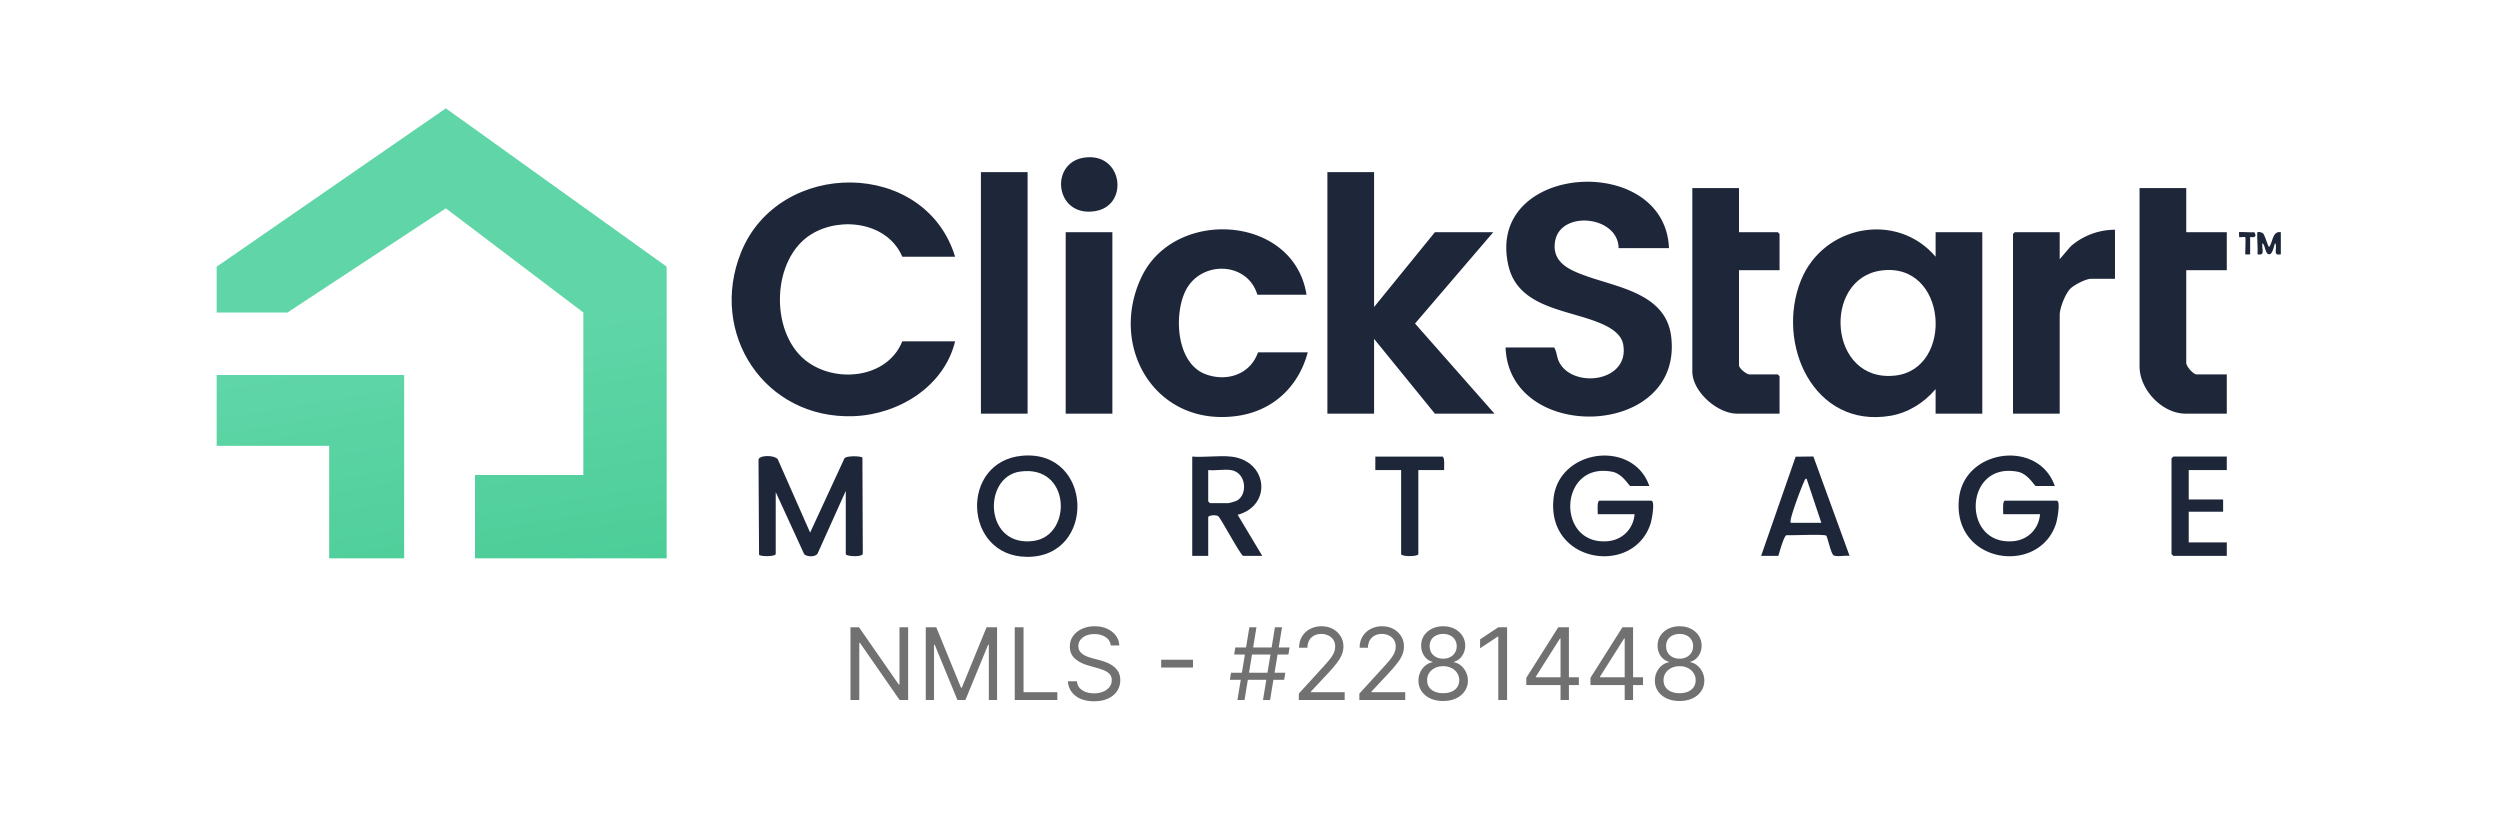 <svg xmlns="http://www.w3.org/2000/svg" width="300" height="100" fill="none"><g clip-path="url(#a)"><path fill="url(#b)" d="M57 67V57h13V37.5L53.5 25l-19 12.5H26V32l27.5-19L80 32v35H57Z"/><path fill="url(#c)" d="M48.5 45v22h-9V53.5H26V45h22.5Z"/><path fill="#1E273A" d="M114.614 30.807h-6.339c-1.747-4.109-7.341-4.882-10.898-2.71-4.788 2.924-5.038 11.672-.738 15.129 3.514 2.823 9.828 2.236 11.636-2.268h6.339c-1.309 5.404-6.753 8.775-12.158 8.982-10.686.405-17.47-9.92-13.524-19.675 4.556-11.256 22.082-11.237 25.682.542Z"/><path fill="#1E273A" fill-rule="evenodd" d="M232.272 27.863v2.942c-4.665-5.476-13.468-3.777-16.142 2.798-3.107 7.64 1.499 17.855 10.724 16.292 2.128-.36 4.051-1.574 5.418-3.2v2.944h5.603V27.863h-5.603Zm-6.524 4.6c7.966-1.074 8.775 11.767 1.716 12.6-8.068.95-8.859-11.637-1.716-12.6Z" clip-rule="evenodd"/><path fill="#1E273A" d="M200.278 29.777h-6.046c-.05-3.916-7.043-4.587-7.63-.775-.399 2.58 1.881 3.461 3.865 4.164 3.824 1.352 9.428 2.131 10.067 7.168 1.563 12.31-19.446 12.938-19.866 1.36h5.824c.334.505.303 1.158.605 1.751 1.641 3.222 8.468 2.421 7.691-2.083-.236-1.37-1.674-2.13-2.837-2.612-3.89-1.619-9.777-1.8-10.944-6.883-2.829-12.329 18.8-13.67 19.271-2.089v-.001ZM164.89 20.655V36.84l7.299-8.976h7.003l-9.388 10.96 9.535 10.816h-7.15l-7.299-8.974v8.974h-5.603V20.655h5.603ZM150.884 35.369c-1.207-4.034-6.838-4.13-8.632-.447-1.406 2.887-1.096 8.658 2.399 9.977 2.54.959 5.384.047 6.306-2.616h5.972c-1.103 4.138-4.195 7.04-8.494 7.633-9.793 1.353-15.463-8.304-11.437-16.709 3.991-8.334 18.284-7.422 19.785 2.162h-5.899ZM208.681 22.567v5.297h4.644c.017 0 .222.205.222.221v4.34h-4.866v11.403c0 .38.906 1.103 1.253 1.103h3.391a1.4 1.4 0 0 1 .222.222v4.487h-5.087c-2.372 0-5.382-2.636-5.382-5.076V22.567h5.603ZM262.349 22.567v5.297h4.866v4.561h-4.866v11.108c0 .425.835 1.397 1.253 1.397h3.613v4.708h-4.94c-2.826 0-5.529-2.885-5.529-5.666V22.567h5.603ZM123.312 20.655h-5.603V49.64h5.603V20.655ZM253.798 27.57v5.885h-2.875c-.613 0-2.044.736-2.491 1.194-.604.62-1.268 2.315-1.268 3.147v11.843h-5.603V28.085c0-.016.205-.221.221-.221h5.382V31.1l1.326-1.546a8.102 8.102 0 0 1 5.31-1.985h-.002ZM133.486 27.863h-5.603V49.64h5.603V27.863ZM130.057 18.925c4.669-.73 5.492 5.703 1.404 6.402-4.844.83-5.582-5.75-1.404-6.402ZM270.9 27.864c.083-.081.508.009.664.146.235.203.586 1.621.736 1.621.463-.585.366-1.928 1.4-1.767v2.648c-1.027.218-.386-.645-.664-1.326-.141 0-.24 1.329-.737 1.329s-.453-1.126-.81-1.326c-.098.71.372 1.541-.592 1.323.071-.38-.094-2.555 0-2.648h.003ZM269.427 28.452c-.044-.043-.576.033-.738 0 .025-.143-.035-.55 0-.587.064-.066 1.546.049 1.832-.003.48.844-.504.531-.504.59v2.06c0 .03-.59.03-.59 0 0-.3.074-1.989 0-2.06ZM93.087 66.485c-.102.33-1.84.311-2 .083l-.066-11.412c.11-.587 2.08-.554 2.34.021l3.855 8.734L101.334 55c.28-.336 2.005-.29 2.157-.074l.044 11.538c-.142.427-2.043.301-2.043.021v-7.577l-3.357 7.465c-.186.503-1.375.472-1.645.1l-3.403-7.417v7.43ZM197.919 58.32h-2.286c-.138 0-.925-1.458-2.129-1.702-6.501-1.311-6.836 8.927-.526 8.32 1.747-.169 3.031-1.498 3.172-3.236h-4.423c.02-.295-.117-1.618.221-1.618h6.193c.524 0 .056 2.348-.066 2.729-2.033 6.366-12.57 4.784-11.64-3.082.693-5.87 9.541-7.02 11.485-1.413l-.001.001ZM246.573 58.32h-2.285c-.139 0-.925-1.458-2.129-1.702-6.502-1.311-6.836 8.927-.527 8.32 1.747-.169 3.032-1.498 3.172-3.236h-4.423c.021-.295-.116-1.618.222-1.618h6.193c.524 0 .056 2.348-.066 2.729-2.028 6.344-12.573 4.81-11.641-3.082.694-5.87 9.541-7.02 11.486-1.413l-.002.001Z"/><path fill="#1E273A" fill-rule="evenodd" d="M122.693 54.686c8.506-.727 8.896 12.192.547 12.137-7.682-.05-8.099-11.491-.547-12.137Zm-.301 1.906c6.112-.887 6.317 7.633 1.692 8.31-5.974.875-6.221-7.652-1.692-8.31ZM148.522 61.78c4.204-1.158 3.578-6.528-.808-6.99h-.001c-.766-.081-1.597-.046-2.43-.01-.753.031-1.508.063-2.215.01v11.917h1.917v-4.634c0-.264 1.074-.347 1.252-.073.186.218.682 1.073 1.217 1.995.747 1.29 1.571 2.712 1.734 2.712h2.285l-2.951-4.928Zm-.184-1.659c1.446-.67 1.253-3.437-.624-3.713-.43-.064-.927-.036-1.424-.008-.45.025-.9.05-1.304.008v3.752c0 .016.205.22.222.22h2.211c.047 0 .828-.216.919-.259Z" clip-rule="evenodd"/><path fill="#1E273A" d="M267.216 56.407h-4.57v3.53h4.128v1.472h-4.128v3.678h4.57v1.618h-6.413c-.016 0-.221-.205-.221-.221V55.007c0-.016.205-.22.221-.22h6.413v1.62ZM173.296 56.407H170.2v10.078c0 .33-2.064.33-2.064 0V56.407h-3.097V54.79h8.036c.338 0 .201 1.323.221 1.618Z"/><path fill="#1E273A" fill-rule="evenodd" d="m211.334 66.705 4.143-11.901 2.128-.027 4.345 11.928c-.192-.033-.482-.015-.783.004-.446.028-.916.058-1.136-.075-.195-.117-.413-.87-.597-1.509v-.001c-.104-.36-.197-.682-.269-.832-.104-.15-1.98-.11-3.373-.082-.66.014-1.212.026-1.416.014-.264.09-.662 1.425-.872 2.133-.045.15-.081.272-.106.348h-2.064Zm3.538-3.971h3.687l-1.77-5.297c-.168.014-.217.144-.264.271a.868.868 0 0 1-.036.09c-.424.924-1.373 3.503-1.583 4.455a1.62 1.62 0 0 0-.034.48Z" clip-rule="evenodd"/><path fill="#717171" d="M108.977 75.273V84h-1.022l-4.756-6.852h-.085V84h-1.057v-8.727h1.023l4.772 6.869h.086v-6.87h1.039Zm2.115 0h1.261l2.966 7.244h.103l2.965-7.244h1.262V84h-.989v-6.63h-.085L115.848 84h-.955l-2.727-6.63h-.085V84h-.989v-8.727ZM121.768 84v-8.727h1.057v7.79h4.056V84h-5.113Zm11.522-6.546a1.336 1.336 0 0 0-.622-1.005c-.363-.239-.809-.358-1.338-.358-.386 0-.724.062-1.014.187a1.62 1.62 0 0 0-.673.516 1.237 1.237 0 0 0-.239.746c0 .233.056.433.166.6.114.165.259.303.435.414.176.108.361.197.554.268.193.069.371.124.533.167l.886.238c.227.06.48.142.759.247.281.105.549.249.805.43.258.18.471.41.639.691.168.281.252.627.252 1.036 0 .471-.124.897-.371 1.278-.245.38-.602.683-1.074.908-.469.224-1.038.336-1.709.336-.625 0-1.166-.1-1.623-.302a2.583 2.583 0 0 1-1.074-.844 2.402 2.402 0 0 1-.439-1.257h1.091c.028.33.139.602.332.818.196.213.443.372.742.478.301.102.625.153.971.153a2.86 2.86 0 0 0 1.087-.196 1.87 1.87 0 0 0 .763-.554c.187-.239.281-.517.281-.835 0-.29-.081-.526-.243-.708a1.784 1.784 0 0 0-.639-.443 6.744 6.744 0 0 0-.857-.298l-1.074-.307c-.682-.196-1.221-.476-1.619-.84-.398-.363-.597-.839-.597-1.427 0-.489.132-.915.397-1.278.267-.367.625-.651 1.074-.853a3.624 3.624 0 0 1 1.512-.307c.563 0 1.063.101 1.5.303.438.199.784.472 1.04.818.259.347.395.74.409 1.18h-1.023Zm9.869 1.714v.937h-3.818v-.937h3.818Zm8.4 4.832 1.432-8.727h.852L152.411 84h-.852Zm-3.972-2.42.137-.853h6.511l-.136.852h-6.512Zm.904 2.42 1.432-8.727h.852L149.343 84h-.852Zm-.392-5.454.136-.853h6.511l-.136.853h-6.511ZM155.857 84v-.767l2.88-3.154c.338-.369.617-.69.835-.962.219-.276.381-.535.486-.776.108-.244.162-.5.162-.767 0-.307-.074-.573-.221-.797a1.439 1.439 0 0 0-.597-.52 1.934 1.934 0 0 0-.852-.183c-.336 0-.628.07-.878.209a1.435 1.435 0 0 0-.575.575 1.796 1.796 0 0 0-.201.87h-1.005c0-.512.118-.961.353-1.347a2.46 2.46 0 0 1 .963-.904 2.904 2.904 0 0 1 1.377-.324c.511 0 .964.108 1.359.324.395.216.705.507.929.874.225.366.337.774.337 1.223 0 .32-.058.635-.175.942-.114.304-.312.643-.596 1.018a18.39 18.39 0 0 1-1.172 1.364l-1.961 2.096v.069h4.057V84h-5.505Zm7.265 0v-.767l2.881-3.154c.338-.369.616-.69.835-.962.219-.276.381-.535.486-.776.108-.244.162-.5.162-.767 0-.307-.074-.573-.222-.797a1.442 1.442 0 0 0-.596-.52 1.935 1.935 0 0 0-.853-.183c-.335 0-.627.07-.877.209a1.437 1.437 0 0 0-.576.575c-.133.247-.2.537-.2.87h-1.006c0-.512.118-.961.354-1.347a2.46 2.46 0 0 1 .963-.904 2.903 2.903 0 0 1 1.376-.324c.512 0 .965.108 1.36.324.395.216.704.507.929.874.224.366.336.774.336 1.223 0 .32-.058.635-.174.942-.114.304-.313.643-.597 1.018-.281.372-.672.827-1.172 1.364l-1.96 2.096v.069h4.057V84h-5.506Zm10.061.12c-.585 0-1.102-.104-1.551-.312a2.54 2.54 0 0 1-1.044-.865c-.25-.37-.374-.79-.371-1.261a2.314 2.314 0 0 1 .823-1.811c.258-.213.547-.348.865-.405v-.051a1.683 1.683 0 0 1-.997-.703 2.13 2.13 0 0 1-.367-1.24c-.003-.444.11-.84.337-1.19.227-.349.54-.624.937-.826a3.003 3.003 0 0 1 1.368-.303c.506 0 .958.101 1.355.303.398.202.711.477.938.827.23.35.346.745.349 1.189a2.162 2.162 0 0 1-.379 1.24c-.247.36-.575.595-.984.703v.05a1.8 1.8 0 0 1 .852.406c.253.21.454.473.605.788.151.313.227.653.23 1.023a2.211 2.211 0 0 1-.383 1.261 2.54 2.54 0 0 1-1.044.865c-.444.208-.956.311-1.539.311Zm0-.938c.395 0 .736-.064 1.023-.192.287-.128.508-.308.665-.541.156-.233.236-.506.238-.818a1.567 1.567 0 0 0-.255-.874 1.743 1.743 0 0 0-.686-.597 2.155 2.155 0 0 0-.985-.217c-.372 0-.704.073-.997.218-.29.144-.518.343-.686.596a1.536 1.536 0 0 0-.243.874c-.003.312.073.585.226.818.156.233.379.413.669.541.29.128.634.192 1.031.192Zm0-4.142c.313 0 .59-.063.831-.188a1.42 1.42 0 0 0 .789-1.312 1.46 1.46 0 0 0-.209-.772 1.362 1.362 0 0 0-.567-.51 1.845 1.845 0 0 0-.844-.184 1.89 1.89 0 0 0-.856.183c-.245.12-.434.29-.567.511a1.418 1.418 0 0 0-.196.772c-.003.3.064.564.2.788.139.225.331.4.575.524.245.125.526.188.844.188Zm7.667-3.767V84h-1.056v-7.62h-.051l-2.131 1.416v-1.074l2.182-1.45h1.056Zm2.306 6.937v-.87l3.835-6.067h.631v1.346h-.426l-2.898 4.585v.069h5.165v.937h-6.307Zm4.108 1.79v-8.727h1.006V84h-1.006Zm3.591-1.79v-.87l3.835-6.067h.631v1.346h-.426l-2.898 4.585v.069h5.165v.937h-6.307Zm4.108 1.79v-8.727h1.006V84h-1.006Zm6.591.12c-.585 0-1.102-.104-1.551-.312a2.54 2.54 0 0 1-1.044-.865 2.18 2.18 0 0 1-.371-1.261c-.002-.37.07-.71.218-1.023.147-.315.349-.578.605-.788.258-.213.547-.348.865-.405v-.051a1.683 1.683 0 0 1-.997-.703 2.13 2.13 0 0 1-.367-1.24c-.003-.444.11-.84.337-1.19.227-.349.54-.624.937-.826a3.003 3.003 0 0 1 1.368-.303c.506 0 .958.101 1.355.303.398.202.711.477.938.827.23.35.347.745.349 1.189a2.154 2.154 0 0 1-.379 1.24c-.247.36-.575.595-.984.703v.05a1.8 1.8 0 0 1 .852.406c.253.21.455.473.605.788.151.313.227.653.23 1.023-.003.471-.13.892-.383 1.261a2.54 2.54 0 0 1-1.044.865c-.443.208-.956.311-1.539.311Zm0-.938c.395 0 .736-.064 1.023-.192.287-.128.509-.308.665-.541.156-.233.236-.506.238-.818a1.567 1.567 0 0 0-.255-.874 1.743 1.743 0 0 0-.686-.597 2.155 2.155 0 0 0-.985-.217c-.372 0-.704.073-.997.218-.29.144-.518.343-.686.596a1.536 1.536 0 0 0-.243.874c-.003.312.073.585.226.818.156.233.379.413.669.541.29.128.634.192 1.031.192Zm0-4.142c.313 0 .59-.063.831-.188.245-.125.436-.3.576-.524.139-.224.21-.487.213-.788a1.46 1.46 0 0 0-.209-.772 1.356 1.356 0 0 0-.567-.51 1.845 1.845 0 0 0-.844-.184 1.89 1.89 0 0 0-.856.183 1.32 1.32 0 0 0-.567.511 1.427 1.427 0 0 0-.196.772c-.003.3.064.564.2.788.14.225.331.4.576.524.244.125.525.188.843.188Z"/></g><defs><linearGradient id="b" x1="35.174" x2="53.828" y1="4.5" y2="114.955" gradientUnits="userSpaceOnUse"><stop offset=".345" stop-color="#60D6A8"/><stop offset="1" stop-color="#30C081"/></linearGradient><linearGradient id="c" x1="35.174" x2="53.828" y1="4.5" y2="114.955" gradientUnits="userSpaceOnUse"><stop offset=".345" stop-color="#60D6A8"/><stop offset="1" stop-color="#30C081"/></linearGradient><clipPath id="a"><path fill="#fff" d="M0 0h300v100H0z"/></clipPath></defs></svg>